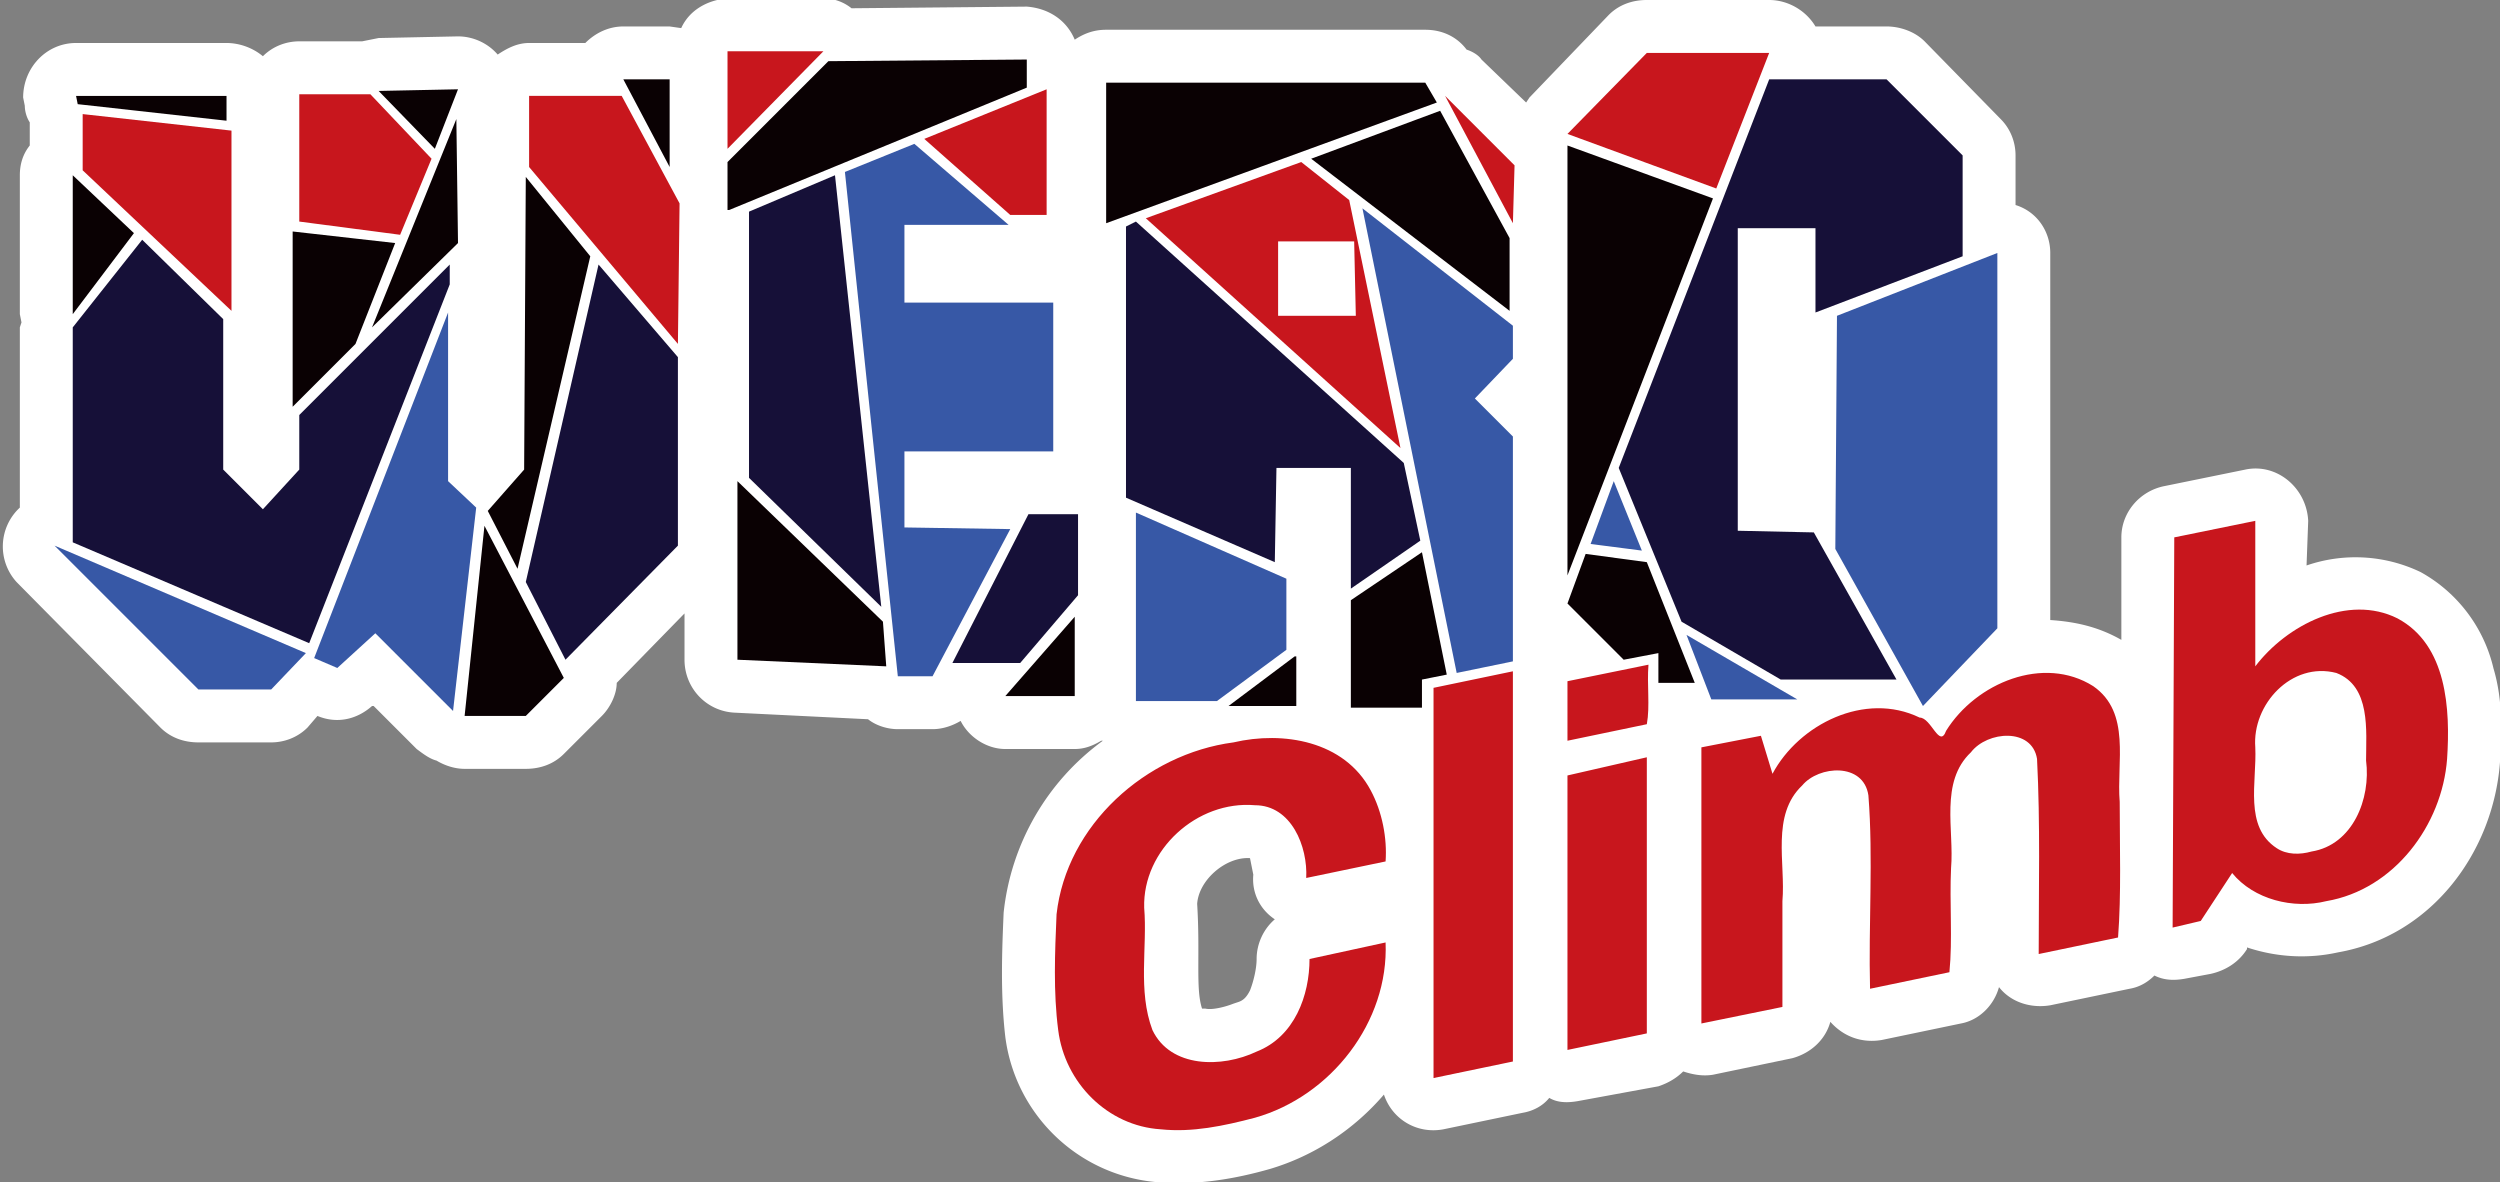 <svg xmlns="http://www.w3.org/2000/svg" width="1512" height="715" viewBox="0 0 1512 715">
  <rect x="0" y="0" width="1512" height="715" fill="#808080" stroke="none"/>
  <path fill="#fff" d="M440-1c-12 1-23 7-28 18l-7-1h-28c-9 0-17 4-23 10h-34c-7 0-13 3-19 7-6-7-15-11-24-11l-48 1-10 2h-38c-8 0-16 3-22 9-6-5-14-8-22-8H46c-18 0-32 15-32 33l1 5c0 3 1 7 3 10v14c-4 5-6 11-6 18v84l1 5-1 3v109a32 32 0 0 0-2 45l87 88c6 6 14 9 23 9h44c8 0 16-3 22-9l6-7c12 5 24 2 33-6h1l26 26c4 3 8 6 12 7 5 3 11 5 17 5h37c9 0 17-3 23-9l23-23c5-5 9-13 9-20l41-42v28c0 17 13 31 30 32l81 4c5 4 12 6 18 6h21c6 0 12-2 17-5 5 10 16 17 27 17h42c6 0 11-2 16-5h1a148 148 0 0 0-60 104c-1 23-2 49 1 75 6 47 44 84 92 88 24 2 47-2 68-8 27-8 51-24 69-45 5 15 20 24 36 21l48-10c6-1 12-4 16-9 5 3 11 3 17 2l49-9c6-2 11-5 15-9 6 2 12 3 18 2l48-10c11-3 20-11 23-22 8 9 19 13 31 11l48-10c11-2 20-11 23-22 7 9 19 13 31 11l48-10c6-1 11-4 15-8 6 3 12 3 18 2l16-3c9-2 17-7 22-15v-1c18 6 37 7 55 3 57-10 94-61 98-115 1-17 2-37-4-57a90 90 0 0 0-44-58 91 91 0 0 0-69-4l1-27c-1-20-19-35-38-31l-49 10c-15 3-26 16-26 31v62c-14-8-28-11-43-12V153c0-13-8-25-21-29V94c0-8-3-16-9-22l-46-47c-6-6-15-9-23-9h-43c-6-10-17-16-28-16h-74c-9 0-17 3-23 9l-48 50-2 3-27-26c-2-3-6-5-9-6-6-8-15-12-25-12H669c-7 0-13 2-19 6-5-12-16-19-29-20L515 5c-5-4-11-6-17-6zm316 520 2 10c-1 11 4 21 13 27-7 6-11 15-11 24 0 6-2 14-4 19-2 4-4 6-7 7l-3 1c-5 2-13 4-17 3h-2c-4-12-1-33-3-64v2c0-15 17-30 32-29zm649 28h-2 2zm-679 62v1-1zm48 56-3 1 2-1h1z" />
  <path fill="#c8161d" d="M702 683c-32-2-58-28-62-60-3-23-2-47-1-70 6-54 54-97 107-104 30-7 67-1 83 29 7 13 10 29 9 43l-48 10c1-19-9-44-31-44-35-3-68 27-67 62 2 24-4 50 5 74 11 23 42 23 63 13 23-9 32-34 32-56l46-10c2 48-33 93-79 106-19 5-38 9-57 7zm165-267 48-10v236l-48 10zm81 53 48-11v167l-48 10zm81-17 36-7 7 23c16-30 56-50 89-34 7 0 12 19 16 8 18-29 59-46 89-27 23 16 14 46 16 70 0 27 1 56-1 82l-48 10c0-39 1-79-1-118-3-19-30-17-40-4-19 18-10 47-12 70-1 21 1 43-1 63l-48 10c-1-39 2-79-1-117-3-20-30-18-40-6-19 18-10 47-12 70v64l-49 10V452zm286-127 49-10v88c19-25 56-44 86-29 30 16 32 55 30 85-3 40-32 79-73 86-20 5-44-1-57-17l-19 29-17 4 1-236zm83 190c25-4 36-32 33-55 0-18 3-45-18-53-27-7-51 19-49 45 1 21-7 48 13 61 6 4 14 4 21 2zM948 412l49-10c-1 12 1 25-1 36l-48 10z" />
  <path fill="#c8161d" d="m693 132 94-34 29 23 31 150zm127 59-1-45h-46v45h47zm-500-90V58h56l35 65-1 85Zm-270 2V69l90 10v109zm131 31V57h43l37 39-19 46zm693-76 42 42-1 35zM559 84l74-30v76h-22zm389-3 48-49h74l-32 82zM440 31h58l-58 59z"/>
  <path fill="#3758a6" d="m227 383-23 21-14-6 81-209v102l17 16-14 123zm883-51 1-141 97-38v227l-45 47-53-95zm-423-22 91 40v43l-42 31h-49Zm348 113-15-39 67 39h-52zm-915-6-87-87 152 65-21 22Zm407-160-16-153 42-17 57 49h-63v47h90v90h-90v46l64 1-47 89h-21Zm297-131 91 71v20l-23 24 23 23v136l-34 7zm138 203 14-38 17 42z"/>
  <path fill="#161038" d="m1017 376-38-93 91-235h71l46 46v61l-89 34v-51h-47v183l46 1 50 89h-70l-60-35zm-441 25 46-90h30v49l-35 41h-41zm-258-49 44-192 48 56v114l-68 69-24-47zM44 328V198l42-53 49 48v91l24 24 22-24v-33l91-91v12l-85 217Zm409-39V128l52-22 28 261zm364-6h-45l-1 57-90-39V137l6-3 162 146 10 47-42 29z"/>
  <path fill="#0a0103" d="m293 318 48 92-23 23h-37Zm524 45 43-29 15 74-15 3v17h-43zm-34 34h1v30h-41Zm-133-24v48h-42zm353 22-21 4-34-34 11-30 37 5 29 73h-22zm-557 4V291l88 85 2 27zM948 88l88 32-88 228V88zM295 309l22-25 1-177 39 48-44 189-18-35zM177 140l62 7-24 61-38 38zm99-68 1 75-52 51zM44 106l37 35-37 49Zm749-10 78-29 42 77v44zM669 50h193l7 12-200 73ZM440 98l61-61 120-1v17l-180 74h-1Zm-63-50h28v53zm-148 7 48-1-14 36zM47 63l-1-5h91v15z"/>
</svg>
